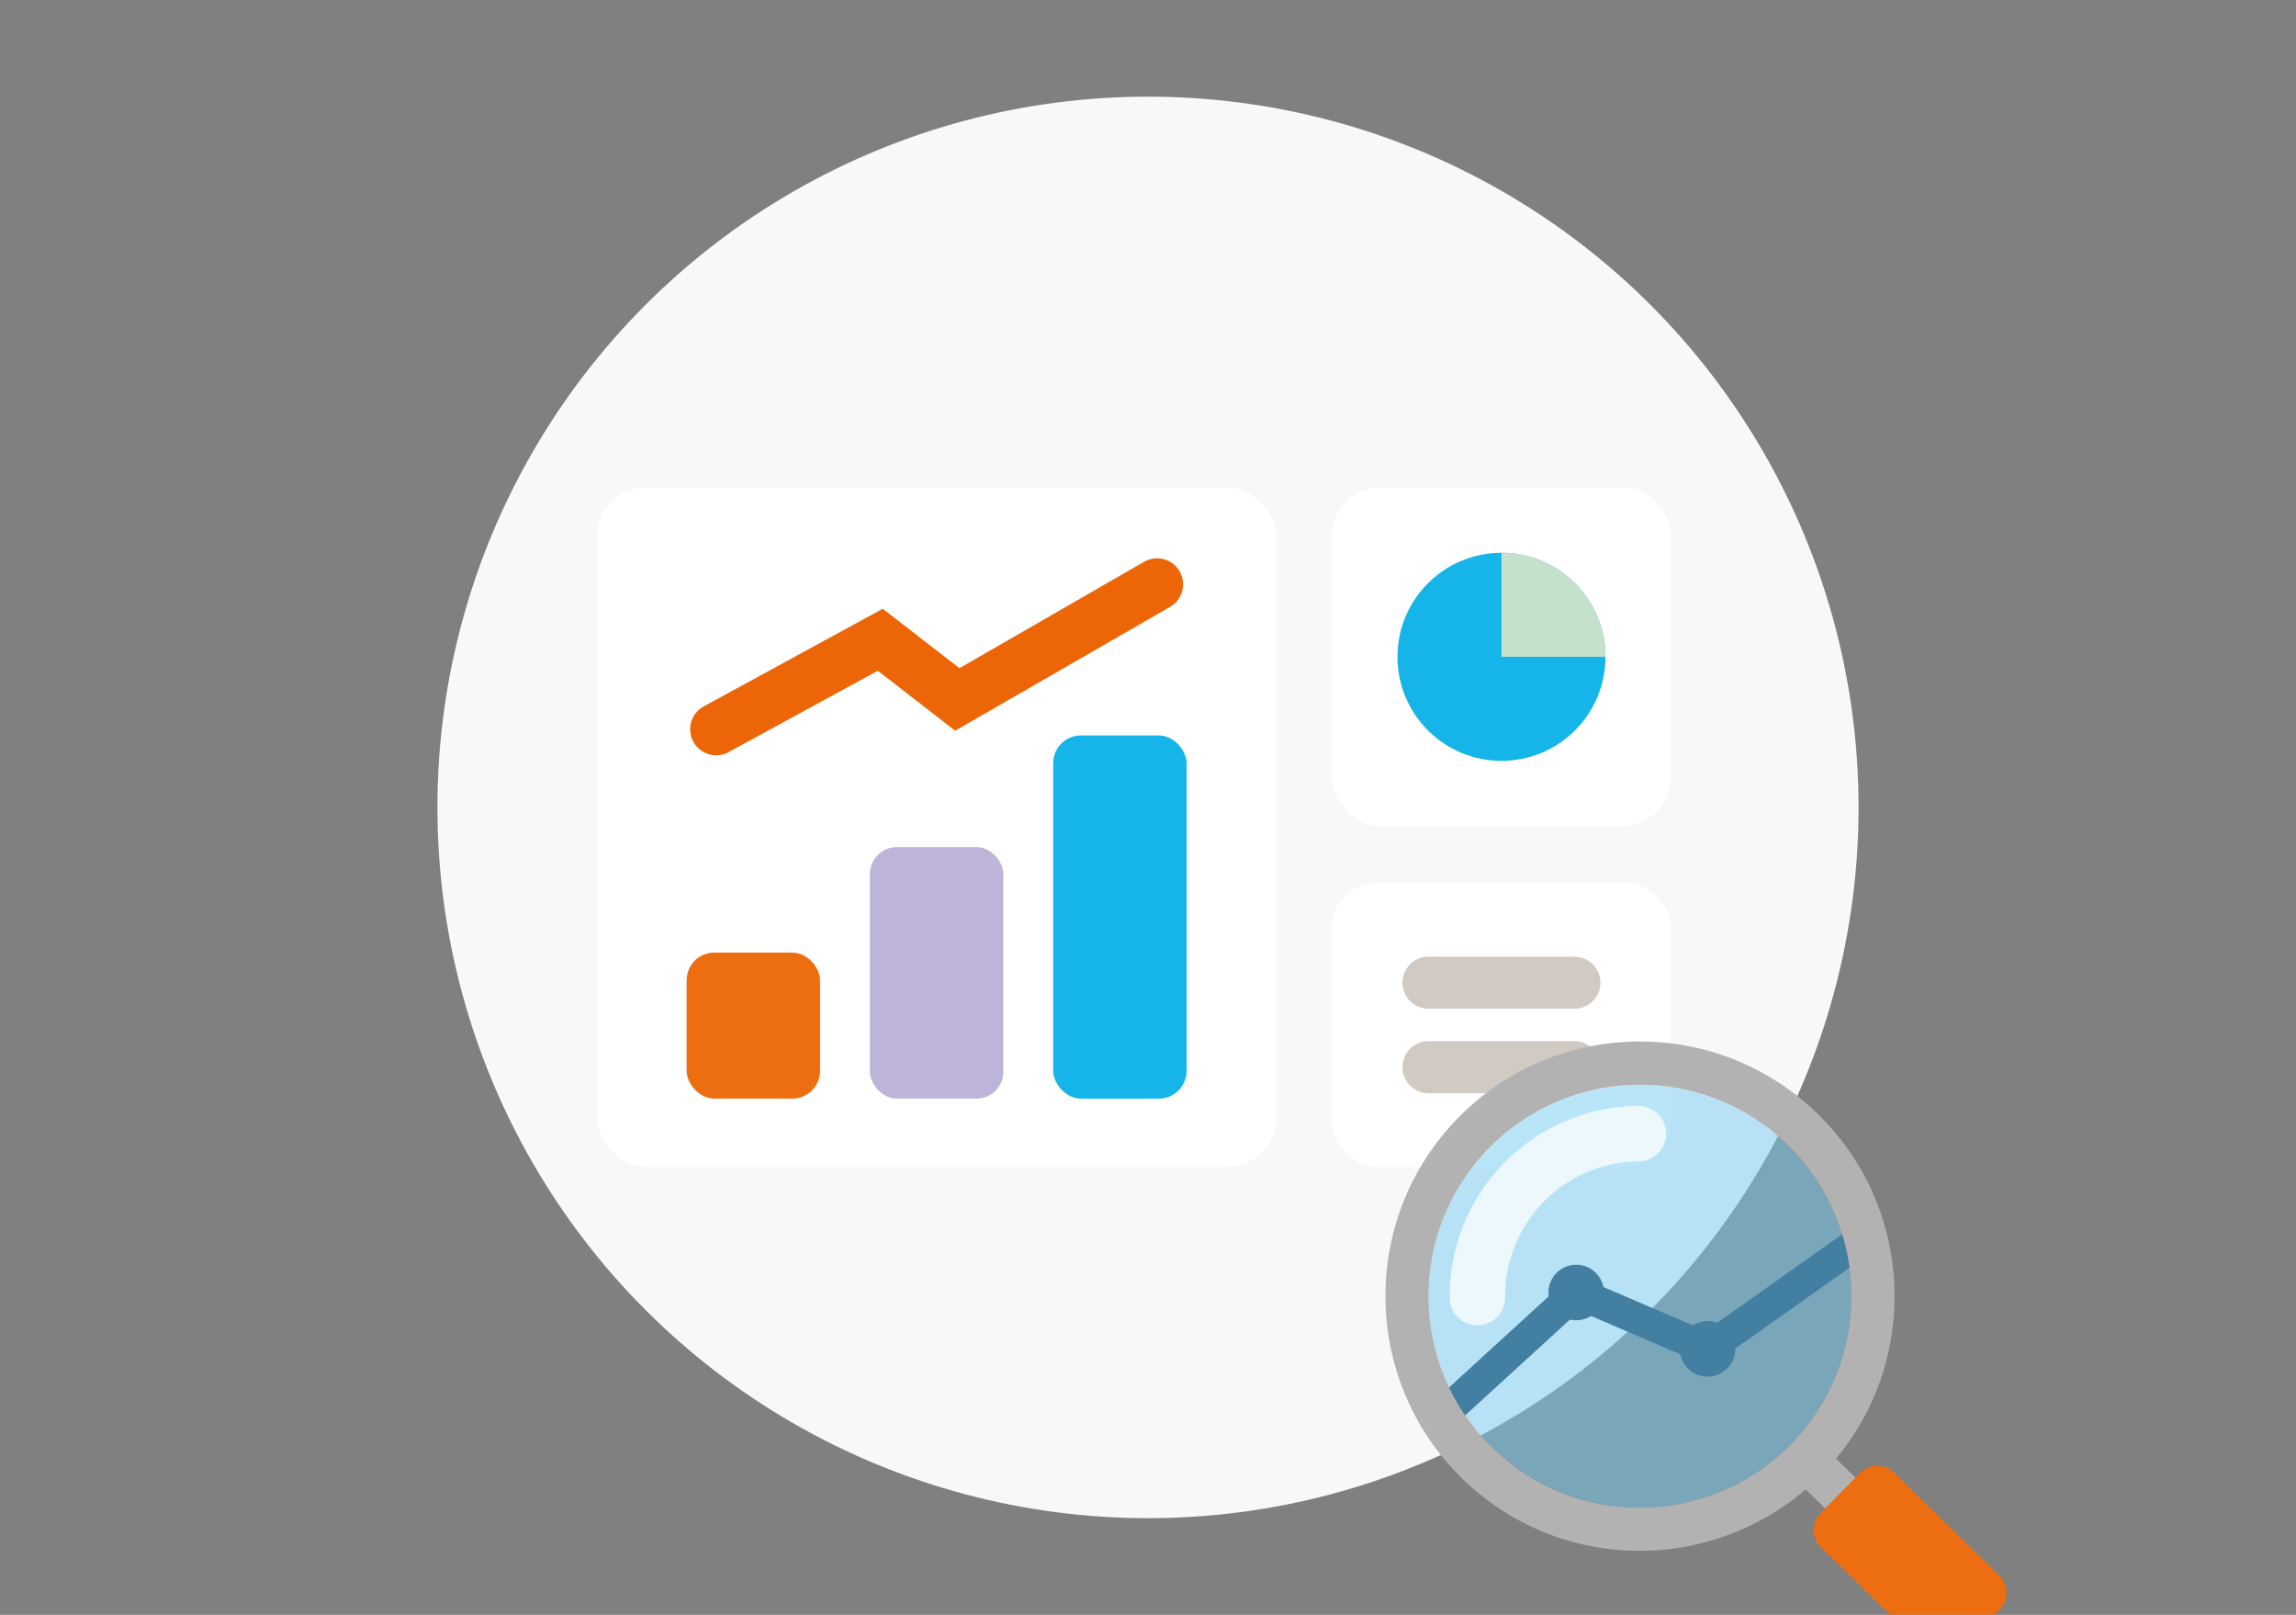 <?xml version="1.0" encoding="UTF-8"?>
<svg preserveAspectRatio="xMidYMid slice" width="640px" height="450px" xmlns="http://www.w3.org/2000/svg" viewBox="0 0 425.2 425.2">
  <rect x="0" y="0" width="425.2" height="425.2" fill="#808080" stroke="none"/>
  <g id="a" data-name="Laag 1">
    <circle cx="212.6" cy="212.6" r="131.59" fill="#faf8f7"></circle>
  </g>
  <g id="b" data-name="Laag 2">
    <g>
      <rect x="246.66" y="153.31" width="62.8" height="62.8" rx="9.09" ry="9.09" fill="#fff"></rect>
      <g>
        <g>
          <rect x="246.66" y="226.53" width="62.8" height="52.67" rx="8.32" ry="8.32" fill="#fff"></rect>
          <g>
            <rect x="110.54" y="153.31" width="125.83" height="125.83" rx="9.09" ry="9.09" fill="#fff"></rect>
            <g>
              <rect x="127.16" y="239.48" width="24.71" height="27.03" rx="5.13" ry="5.13" fill="#ed6d11"></rect>
              <rect x="161.1" y="219.95" width="24.71" height="46.56" rx="4.97" ry="4.97" fill="#beb4da"></rect>
              <rect x="195.04" y="199.28" width="24.71" height="67.23" rx="5.13" ry="5.13" fill="#15b5ea"></rect>
            </g>
            <polyline points="132.63 198.13 163.02 181.56 177.29 192.61 214.28 171.3" fill="none" stroke="#ec6608" stroke-linecap="round" stroke-miterlimit="10" stroke-width="9.64"></polyline>
          </g>
          <g>
            <circle cx="278.06" cy="184.72" r="19.26" fill="#15b5ea"></circle>
            <path d="M278.06,165.45v19.26h19.26c0-10.64-8.62-19.26-19.26-19.26Z" fill="#c5e1cc"></path>
          </g>
        </g>
        <g>
          <line x1="264.54" y1="245.05" x2="291.57" y2="245.05" fill="none" stroke="#d0cac3" stroke-linecap="round" stroke-miterlimit="10" stroke-width="9.64"></line>
          <line x1="264.54" y1="260.69" x2="291.57" y2="260.69" fill="none" stroke="#d0cac3" stroke-linecap="round" stroke-miterlimit="10" stroke-width="9.64"></line>
        </g>
      </g>
    </g>
    <g>
      <circle cx="291.9" cy="302.41" r="5.14" fill="#12324e"></circle>
      <circle cx="316.23" cy="312.84" r="5.14" fill="#12324e"></circle>
      <polyline points="267.43 324.78 291.9 302.41 316.23 312.84 342.85 294.01" fill="none" stroke="#12324e" stroke-linecap="round" stroke-miterlimit="10" stroke-width="5.83"></polyline>
      <g>
        <g opacity=".5">
          <circle cx="303.69" cy="303.09" r="39.15" fill="#74cbf3"></circle>
        </g>
        <line x1="333.61" y1="332.47" x2="341.11" y2="339.84" fill="none" stroke="#b3b2b2" stroke-miterlimit="10" stroke-width="8"></line>
        <path d="M370.29,361.11l-7.29,7.42c-1.73,1.76-4.56,1.79-6.32.06l-19.46-19.01c-1.76-1.73-1.79-4.56-.06-6.32l7.29-7.42c1.73-1.76,4.56-1.79,6.32-.06l19.46,19.01c1.76,1.73,1.79,4.56.06,6.32Z" fill="#ed6d11"></path>
        <path d="M273.6,303.36c-.15-16.62,13.2-30.21,29.82-30.36" fill="none" opacity=".75" stroke="#fff" stroke-linecap="round" stroke-miterlimit="10" stroke-width="10.26"></path>
      </g>
      <path d="M303.7,263.94c9.9,0,19.81,3.73,27.43,11.22,15.43,15.15,15.65,39.94.5,55.37-7.67,7.8-17.8,11.72-27.93,11.72s-19.81-3.73-27.43-11.22c-15.43-15.15-15.65-39.94-.5-55.37,7.67-7.8,17.8-11.72,27.93-11.72M303.7,255.94h0c-12.76,0-24.71,5.01-33.64,14.11-18.22,18.55-17.95,48.46.6,66.68,8.87,8.71,20.61,13.51,33.04,13.51s24.7-5.01,33.64-14.11c8.83-8.99,13.62-20.87,13.51-33.46-.11-12.59-5.12-24.39-14.11-33.22-8.87-8.71-20.61-13.51-33.04-13.51h0Z" fill="#b3b2b2"></path>
    </g>
  </g>
</svg>

